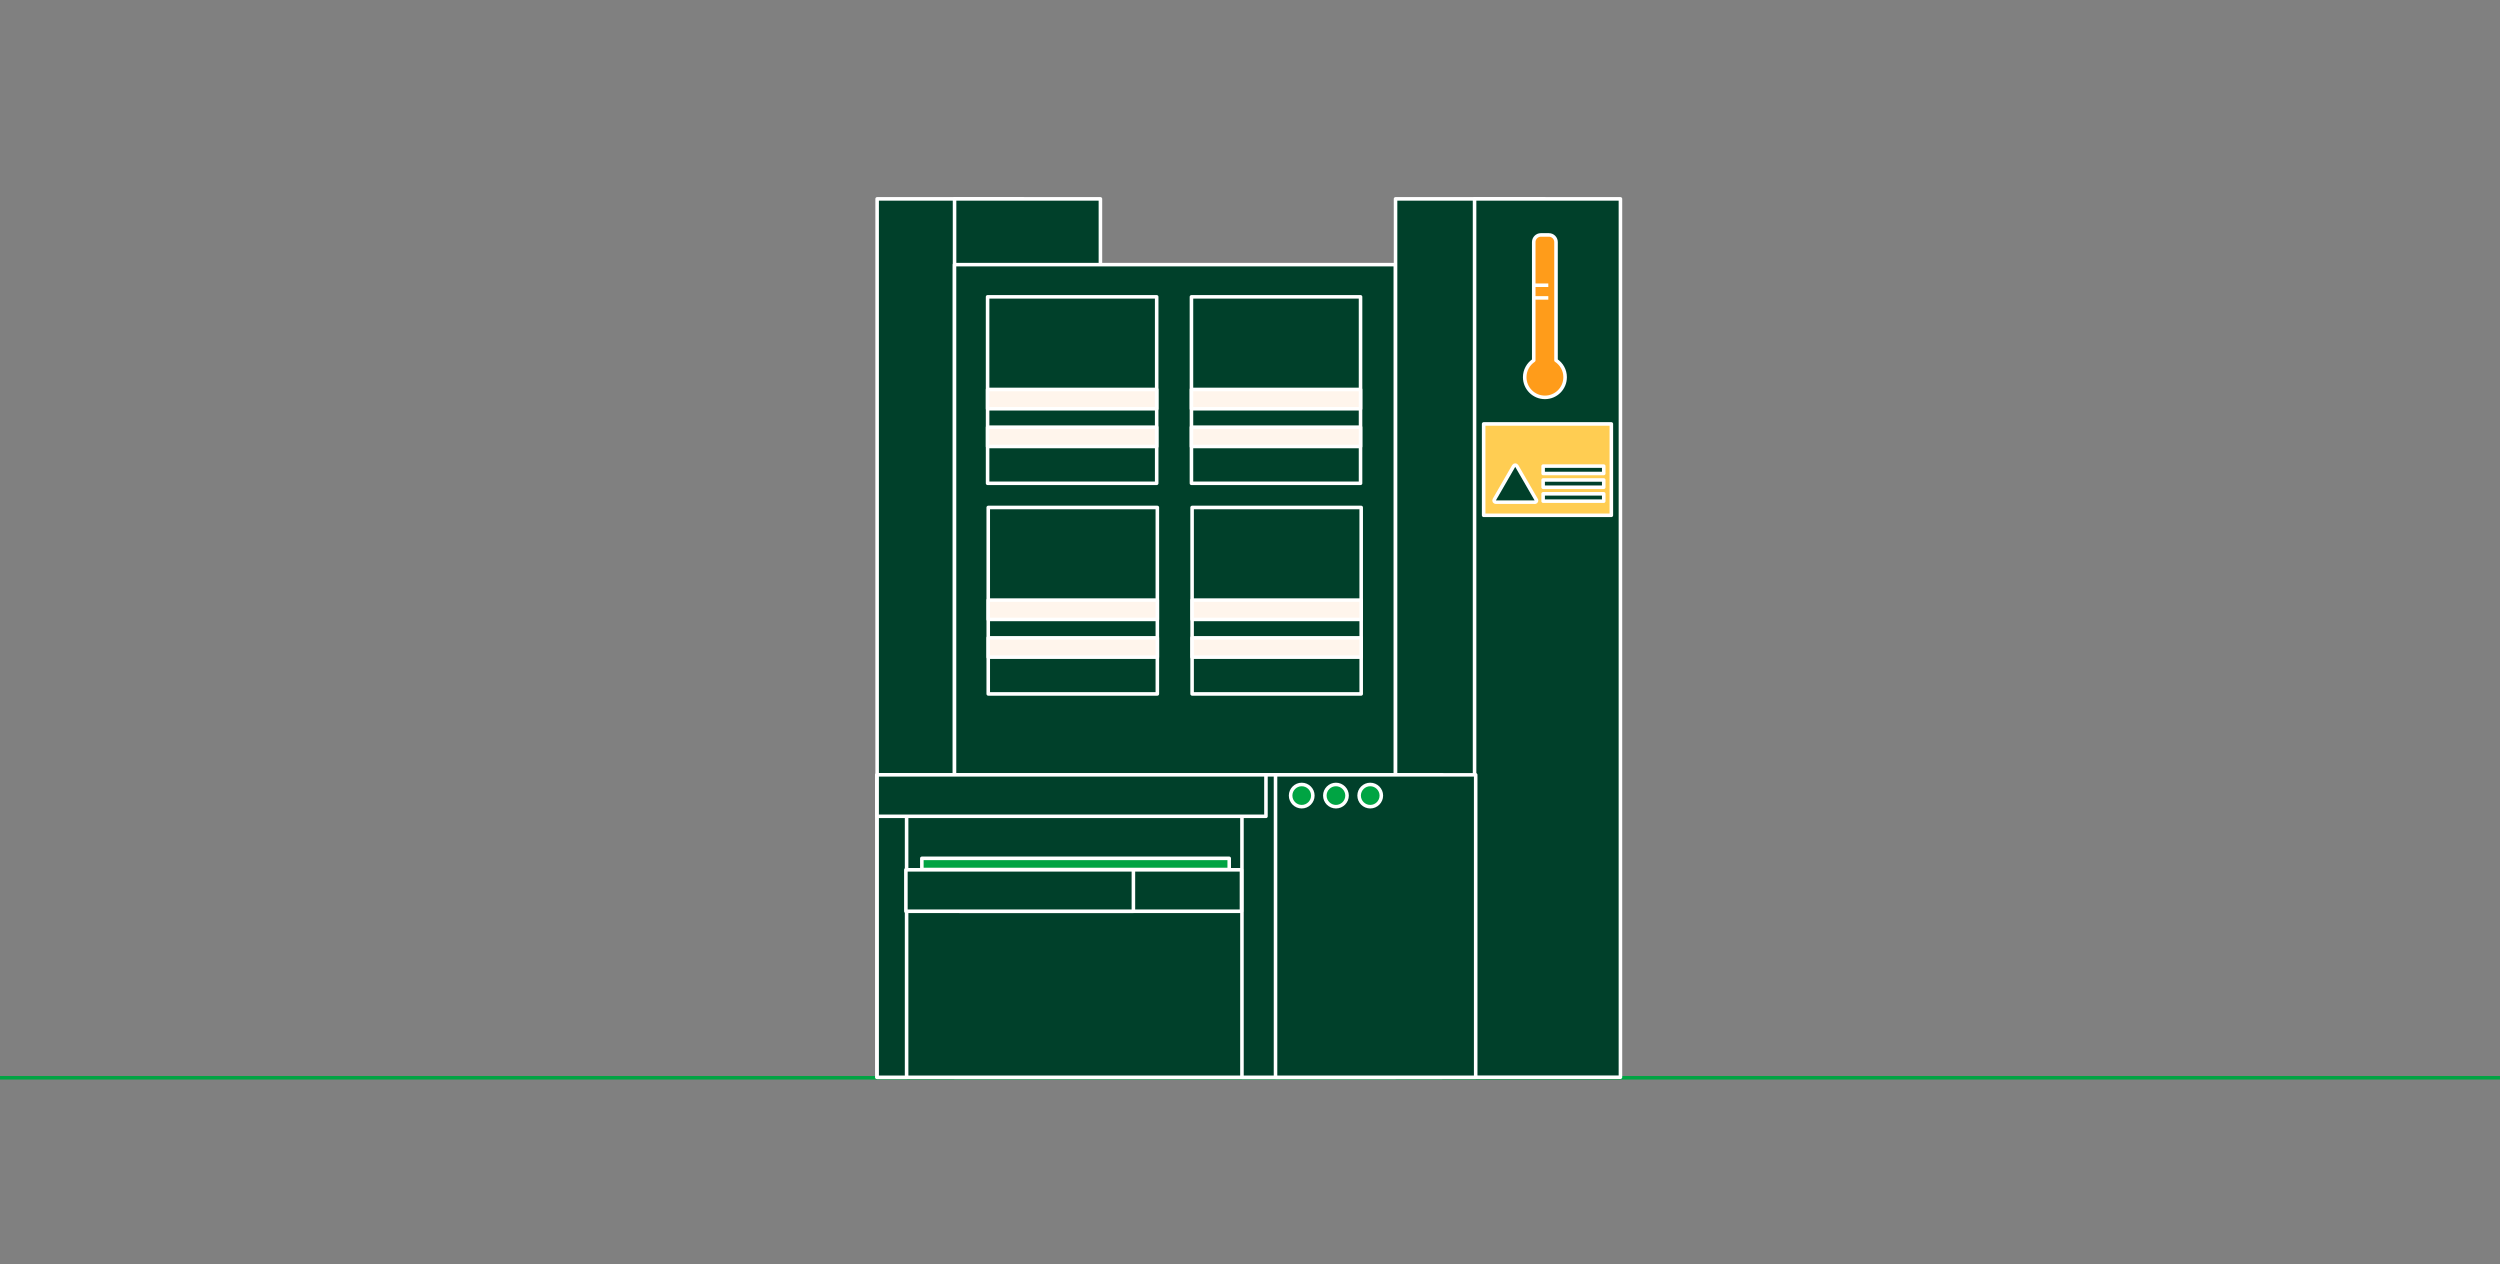<?xml version="1.0" encoding="UTF-8"?>
<svg width="704px" height="356px" viewBox="0 0 704 356" version="1.1" xmlns="http://www.w3.org/2000/svg" xmlns:xlink="http://www.w3.org/1999/xlink">
    <rect x="0" y="0" width="704" height="356" fill="#808080" stroke="none"/>
    <title>il-5</title>
    <g id="il-5" stroke="none" fill="none" fill-rule="evenodd" stroke-width="1">
        <g id="Group">
            <rect id="Rectangle" fill-rule="nonzero" x="0" y="0" width="704" height="356" rx="18.288"></rect>
            <rect id="Rectangle" stroke="#00A443" fill-rule="nonzero" x="-44.5" y="303.5" width="854" height="83"></rect>
            <polygon id="Path" stroke="#FFFFFF" fill="#00402A" fill-rule="nonzero" stroke-linejoin="round" points="288.076 56 247 56 247 303.345 288.076 303.345"></polygon>
            <polygon id="Path" stroke="#FFFFFF" fill="#00402A" fill-rule="nonzero" stroke-linejoin="round" points="309.878 56 268.802 56 268.802 303.345 309.878 303.345"></polygon>
            <polygon id="Path" stroke="#FFFFFF" fill="#00402A" fill-rule="nonzero" stroke-linejoin="round" points="392.967 74.522 268.785 74.522 268.785 303.362 392.967 303.362"></polygon>
            <polygon id="Path" stroke="#FFFFFF" fill="#00402A" fill-rule="nonzero" stroke-linejoin="round" points="434.864 56 392.984 56 392.984 303.345 434.864 303.345"></polygon>
            <polygon id="Path" stroke="#FFFFFF" fill="#00402A" fill-rule="nonzero" stroke-linejoin="round" points="456.314 56 415.237 56 415.237 303.345 456.314 303.345"></polygon>
            <polygon id="Path" stroke="#FFFFFF" fill="#00402A" fill-rule="nonzero" stroke-linejoin="round" points="360.441 218.197 247 218.197 247 303.361 360.441 303.361"></polygon>
            <polygon id="Path" stroke="#FFFFFF" fill="#00402A" fill-rule="nonzero" stroke-linejoin="round" points="406.102 218.197 349.733 218.197 349.733 303.361 406.102 303.361"></polygon>
            <polygon id="Path" stroke="#FFFFFF" fill="#00402A" fill-rule="nonzero" stroke-linejoin="round" points="255.299 218.197 247 218.197 247 303.361 255.299 303.361"></polygon>
            <polygon id="Path" stroke="#FFFFFF" fill="#00A443" fill-rule="nonzero" stroke-linejoin="round" points="346.149 241.707 259.59 241.707 259.59 244.854 346.149 244.854"></polygon>
            <polygon id="Path" stroke="#FFFFFF" fill="#00402A" fill-rule="nonzero" stroke-linejoin="round" points="415.555 218.197 359.186 218.197 359.186 303.361 415.555 303.361"></polygon>
            <polygon id="Path" stroke="#FFFFFF" fill="#FFCD52" fill-rule="nonzero" stroke-linejoin="round" points="453.754 119.38 417.797 119.38 417.797 145.113 453.754 145.113"></polygon>
            <path d="M432.187,141.415 L421.211,141.415 C421.043,141.415 420.893,141.331 420.792,141.181 C420.709,141.03 420.709,140.846 420.792,140.696 L426.263,131.209 C426.448,130.891 426.933,130.891 427.117,131.209 L432.555,140.629 C432.638,140.712 432.688,140.829 432.688,140.946 C432.688,141.214 432.454,141.432 432.187,141.432 L432.187,141.415 Z" id="Path" stroke="#FFFFFF" fill="#00402A" fill-rule="nonzero" stroke-linejoin="round"></path>
            <polygon id="Path" stroke="#FFFFFF" fill="#00402A" fill-rule="nonzero" stroke-linejoin="round" points="451.612 131.259 434.546 131.259 434.546 133.334 451.612 133.334"></polygon>
            <polygon id="Path" stroke="#FFFFFF" fill="#00402A" fill-rule="nonzero" stroke-linejoin="round" points="451.612 139.056 434.546 139.056 434.546 141.131 451.612 141.131"></polygon>
            <polygon id="Path" stroke="#FFFFFF" fill="#00402A" fill-rule="nonzero" stroke-linejoin="round" points="451.612 135.158 434.546 135.158 434.546 137.216 451.612 137.216"></polygon>
            <path d="M382.728,224.036 C382.728,222.313 384.133,220.907 385.857,220.907 C387.58,220.907 388.985,222.313 388.985,224.036 C388.985,225.76 387.58,227.165 385.857,227.165 C384.133,227.165 382.728,225.76 382.728,224.036 Z" id="Path" stroke="#FFFFFF" fill="#00A443" fill-rule="nonzero" stroke-linejoin="round"></path>
            <path d="M373.073,224.036 C373.073,222.313 374.479,220.907 376.202,220.907 C377.925,220.907 379.331,222.313 379.331,224.036 C379.331,225.76 377.925,227.165 376.202,227.165 C374.479,227.165 373.073,225.76 373.073,224.036 Z" id="Path" stroke="#FFFFFF" fill="#00A443" fill-rule="nonzero" stroke-linejoin="round"></path>
            <path d="M363.436,224.036 C363.436,222.313 364.842,220.907 366.565,220.907 C368.288,220.907 369.694,222.313 369.694,224.036 C369.694,225.76 368.288,227.165 366.565,227.165 C364.842,227.165 363.436,225.76 363.436,224.036 Z" id="Path" stroke="#FFFFFF" fill="#00A443" fill-rule="nonzero" stroke-linejoin="round"></path>
            <polygon id="Path" stroke="#FFFFFF" fill="#00402A" fill-rule="nonzero" stroke-linejoin="round" points="356.492 218.197 247 218.197 247 229.876 356.492 229.876"></polygon>
            <polygon id="Path" stroke="#FFFFFF" fill="#00402A" fill-rule="nonzero" stroke-linejoin="round" points="349.599 244.934 270.157 244.934 270.157 256.613 349.599 256.613"></polygon>
            <polygon id="Path" stroke="#FFFFFF" fill="#00402A" fill-rule="nonzero" stroke-linejoin="round" points="319.164 244.934 255.098 244.934 255.098 256.613 319.164 256.613"></polygon>
            <polygon id="Path" stroke="#FFFFFF" fill="#00402A" fill-rule="nonzero" stroke-linejoin="round" points="325.723 83.591 278.104 83.591 278.104 136.095 325.723 136.095"></polygon>
            <polygon id="Path" stroke="#FFFFFF" fill="#FFF5EC" fill-rule="nonzero" stroke-linejoin="round" points="325.723 109.675 278.104 109.675 278.104 115.113 325.723 115.113"></polygon>
            <polygon id="Path" stroke="#FFFFFF" fill="#FFF5EC" fill-rule="nonzero" stroke-linejoin="round" points="325.723 120.3 278.104 120.3 278.104 125.738 325.723 125.738"></polygon>
            <polygon id="Path" stroke="#FFFFFF" fill="#00402A" fill-rule="nonzero" stroke-linejoin="round" points="383.129 83.591 335.511 83.591 335.511 136.095 383.129 136.095"></polygon>
            <polygon id="Path" stroke="#FFFFFF" fill="#FFF5EC" fill-rule="nonzero" stroke-linejoin="round" points="383.129 109.675 335.511 109.675 335.511 115.113 383.129 115.113"></polygon>
            <polygon id="Path" stroke="#FFFFFF" fill="#FFF5EC" fill-rule="nonzero" stroke-linejoin="round" points="383.129 120.3 335.511 120.3 335.511 125.738 383.129 125.738"></polygon>
            <polygon id="Path" stroke="#FFFFFF" fill="#00402A" fill-rule="nonzero" stroke-linejoin="round" points="325.907 142.905 278.288 142.905 278.288 195.409 325.907 195.409"></polygon>
            <polygon id="Path" stroke="#FFFFFF" fill="#FFF5EC" fill-rule="nonzero" stroke-linejoin="round" points="325.907 168.989 278.288 168.989 278.288 174.427 325.907 174.427"></polygon>
            <polygon id="Path" stroke="#FFFFFF" fill="#FFF5EC" fill-rule="nonzero" stroke-linejoin="round" points="325.907 179.614 278.288 179.614 278.288 185.052 325.907 185.052"></polygon>
            <polygon id="Path" stroke="#FFFFFF" fill="#00402A" fill-rule="nonzero" stroke-linejoin="round" points="383.313 142.905 335.695 142.905 335.695 195.409 383.313 195.409"></polygon>
            <polygon id="Path" stroke="#FFFFFF" fill="#FFF5EC" fill-rule="nonzero" stroke-linejoin="round" points="383.313 168.989 335.695 168.989 335.695 174.427 383.313 174.427"></polygon>
            <polygon id="Path" stroke="#FFFFFF" fill="#FFF5EC" fill-rule="nonzero" stroke-linejoin="round" points="383.313 179.614 335.695 179.614 335.695 185.052 383.313 185.052"></polygon>
            <path d="M438.176,101.477 L438.176,68.164 C438.176,67.06 437.273,66.156 436.168,66.156 L433.91,66.156 C432.805,66.156 431.902,67.06 431.902,68.164 L431.902,101.477 C430.379,102.498 429.359,104.238 429.359,106.212 C429.359,109.358 431.902,111.901 435.047,111.901 C438.193,111.901 440.736,109.358 440.736,106.212 C440.736,104.238 439.732,102.498 438.193,101.477 L438.176,101.477 Z" id="Path" stroke="#FFFFFF" fill="#FF9C1A" fill-rule="nonzero" stroke-linejoin="round"></path>
            <line x1="432.036" y1="80.328" x2="436.001" y2="80.328" id="Path" stroke="#FFFFFF" stroke-linejoin="round"></line>
            <line x1="432.036" y1="83.892" x2="436.001" y2="83.892" id="Path" stroke="#FFFFFF" stroke-linejoin="round"></line>
        </g>
    </g>
</svg>